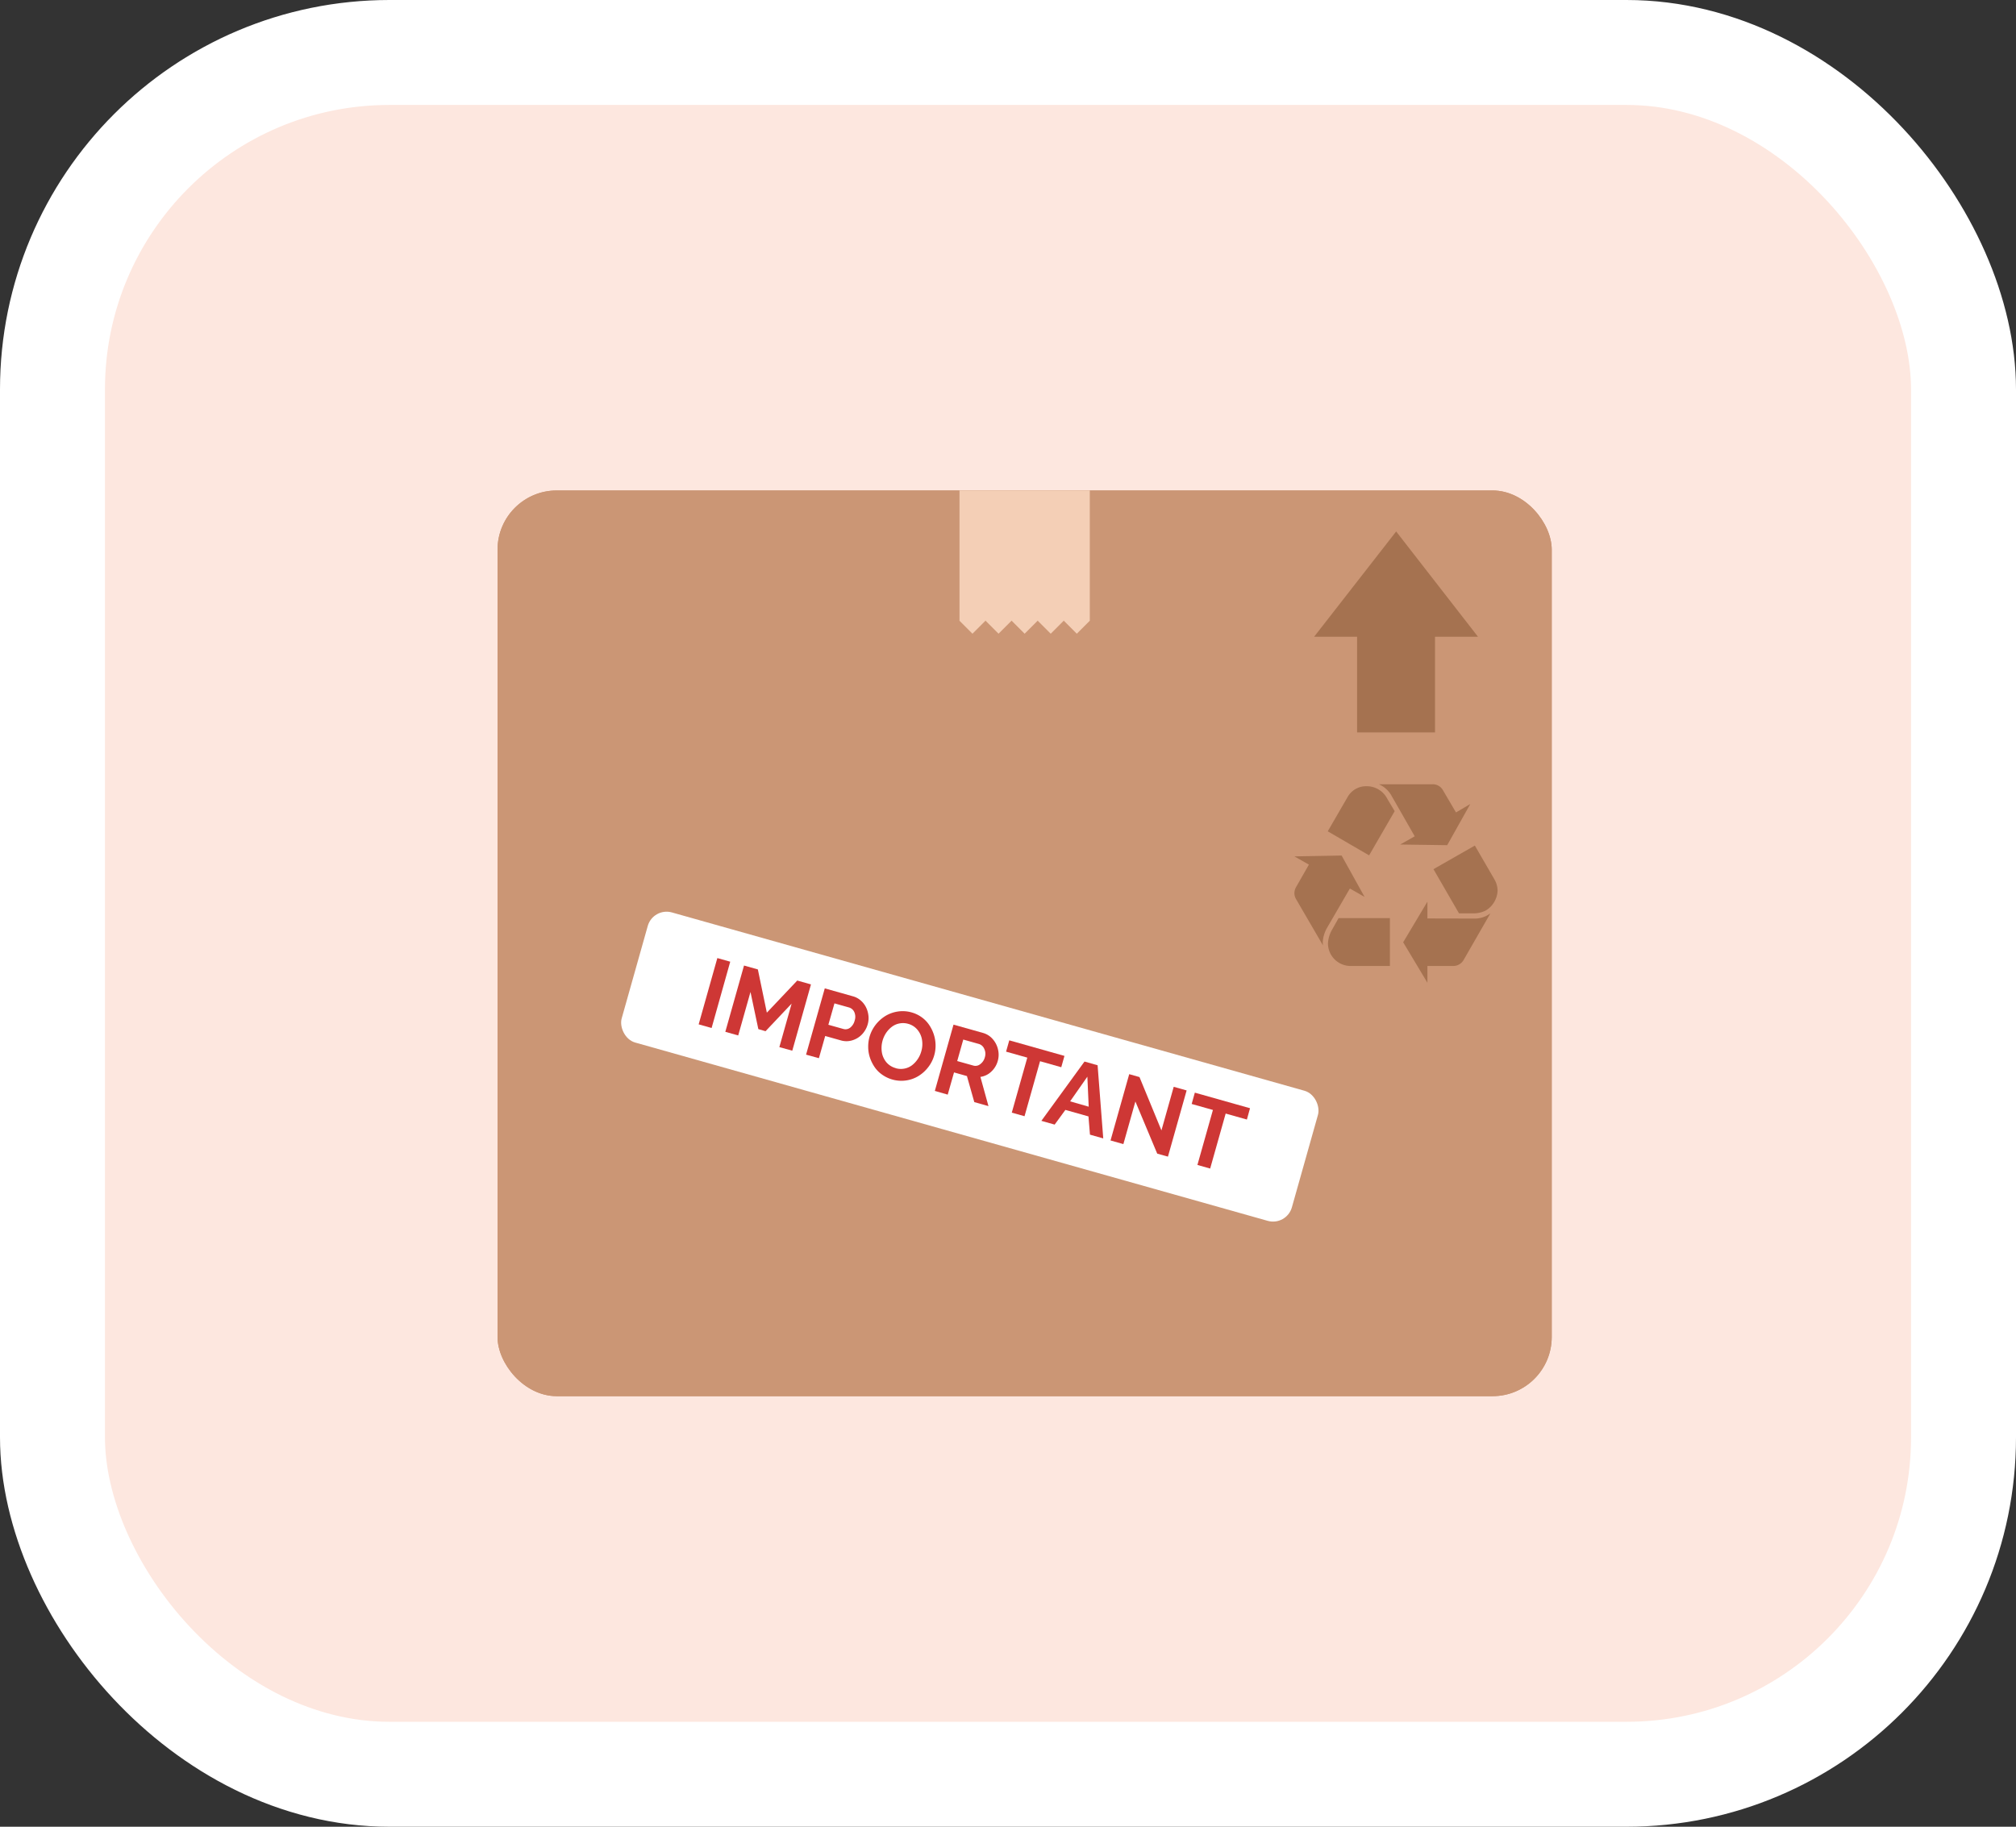 <?xml version="1.0" encoding="UTF-8"?>
<svg xmlns="http://www.w3.org/2000/svg" width="96.039" height="87.037" viewBox="0 0 96.039 87.037">
  <rect x="0" y="0" width="96.039" height="87.037" fill="#333333" stroke="none"/>
  <g id="Layer_2" data-name="Layer 2">
    <g id="Layer_1-2" data-name="Layer 1">
      <rect x="2.5" y="2.5" width="91.039" height="82.037" rx="16.056" fill="#fde7df" stroke="#fff" stroke-miterlimit="10" stroke-width="5"></rect>
      <g>
        <g>
          <rect x="23.702" y="23.369" width="50.22" height="43.153" rx="2.82" fill="#cb9675"></rect>
          <rect x="45.709" y="23.369" width="6.207" height="6.207" fill="#f4cfb6"></rect>
          <rect x="45.89" y="29.139" width="0.874" height="0.874" transform="translate(-7.345 41.421) rotate(-45)" fill="#f4cfb6"></rect>
          <rect x="47.133" y="29.139" width="0.874" height="0.874" transform="translate(-6.981 42.299) rotate(-45)" fill="#f4cfb6"></rect>
          <rect x="48.375" y="29.139" width="0.874" height="0.874" transform="translate(-6.617 43.178) rotate(-45)" fill="#f4cfb6"></rect>
          <rect x="49.618" y="29.139" width="0.874" height="0.874" transform="translate(-6.253 44.057) rotate(-45)" fill="#f4cfb6"></rect>
          <rect x="50.861" y="29.139" width="0.874" height="0.874" transform="translate(-5.889 44.936) rotate(-45)" fill="#f4cfb6"></rect>
          <g>
            <polygon points="70.409 30.338 62.603 30.338 66.511 25.322 70.409 30.338" fill="#a57250"></polygon>
            <rect x="64.65" y="29.709" width="3.712" height="5.187" fill="#a57250"></rect>
          </g>
          <path d="M63.2,44.24a1.56,1.56,0,0,0-.186.64,1,1,0,0,0,.011.165l-1.29-2.218a.57.57,0,0,1-.072-.269.607.607,0,0,1,.072-.278l.619-1.084-.691-.392,2.249-.041,1.094,1.971-.7-.4Zm.991-6.253a1.007,1.007,0,0,1,.908-.526,1.094,1.094,0,0,1,.99.6l.351.588-1.218,2.106-1.97-1.146Zm.144,8.038a1.078,1.078,0,0,1-1.073-1.073,1.446,1.446,0,0,1,.175-.619l.33-.588h2.446v2.28Zm1.961-8.1a1.263,1.263,0,0,0-.609-.557h2.538a.553.553,0,0,1,.506.268l.63,1.073.681-.4-1.1,1.961-2.238-.032.691-.392Zm3.911,5.841A1.249,1.249,0,0,0,71,43.518l-1.28,2.229a.571.571,0,0,1-.505.278H68v.8l-1.155-1.929L68,42.961v.8Zm.99-1.858a1.063,1.063,0,0,1,.145.526,1.151,1.151,0,0,1-.567.95,1.3,1.3,0,0,1-.589.134h-.681l-1.217-2.105,1.971-1.125Z" fill="#a57250"></path>
        </g>
        <g>
          <path d="M28.278,43.351,27.2,47.182l-.494-.139,1.08-3.831Z" fill="#3f2a2f"></path>
          <path d="M31.763,46.653c.122-.543.269-1.194.409-1.67l-.016,0c-.258.413-.552.845-.894,1.319l-1.2,1.668-.375-.106-.105-2c-.031-.591-.044-1.13-.025-1.614l-.011,0c-.145.474-.355,1.108-.551,1.673l-.565,1.613-.471-.133,1.346-3.755.631.178.132,2.036c.025.518.038.975.022,1.4l.018,0c.2-.36.46-.742.766-1.177l1.205-1.66.631.178-.841,3.9-.484-.136Z" fill="#3f2a2f"></path>
          <path d="M33.693,44.928a5.877,5.877,0,0,1,.969.192,1.637,1.637,0,0,1,.985.622,1.072,1.072,0,0,1,.109.9,1.176,1.176,0,0,1-.525.734,1.648,1.648,0,0,1-1.29.09,1.71,1.71,0,0,1-.388-.146l-.432,1.534-.5-.138Zm-.025,1.986a1.7,1.7,0,0,0,.4.155c.6.168,1.043-.019,1.192-.548.143-.505-.147-.851-.693-1.005a2.12,2.12,0,0,0-.476-.091Z" fill="#3f2a2f"></path>
          <path d="M39.471,48.532a1.864,1.864,0,0,1-2.347,1.516,1.825,1.825,0,0,1-1.174-2.429A1.89,1.89,0,0,1,38.3,46.108,1.811,1.811,0,0,1,39.471,48.532Zm-2.99-.776a1.424,1.424,0,0,0,.785,1.9c.785.221,1.431-.376,1.676-1.245a1.429,1.429,0,0,0-.782-1.9C37.34,46.274,36.718,46.916,36.481,47.756Z" fill="#3f2a2f"></path>
          <path d="M40.625,46.888a5.31,5.31,0,0,1,.971.187,1.632,1.632,0,0,1,1.021.626.994.994,0,0,1,.1.813,1.043,1.043,0,0,1-1,.773l-.005.018a.99.99,0,0,1,.346.931,6.324,6.324,0,0,0,0,1.135l-.511-.145a5.034,5.034,0,0,1,0-.987c.036-.56-.114-.817-.558-.961l-.465-.131-.468,1.66-.5-.14Zm0,1.883.506.143a.783.783,0,0,0,1.069-.483c.138-.5-.159-.812-.68-.964a2.113,2.113,0,0,0-.5-.094Z" fill="#3f2a2f"></path>
          <path d="M44.355,48.338,43.19,48.01l.118-.421,2.836.8-.118.42-1.171-.331-.962,3.411-.5-.141Z" fill="#3f2a2f"></path>
          <path d="M46.021,51.188l-.738,1.093-.512-.144,2.382-3.464.6.169.226,4.2-.528-.149-.07-1.321Zm1.364-.032-.063-1.209c-.016-.274-.007-.517,0-.755l-.012,0c-.12.211-.249.427-.388.639l-.687,1Z" fill="#3f2a2f"></path>
          <path d="M48.538,53.2l1.08-3.83.54.151.68,2.286a11.271,11.271,0,0,1,.337,1.437l.014,0c.1-.524.218-.994.386-1.591l.452-1.6.466.132-1.08,3.83-.5-.141-.668-2.287a12.554,12.554,0,0,1-.356-1.48h-.018c-.109.492-.226.956-.406,1.592L49,53.33Z" fill="#3f2a2f"></path>
          <path d="M53.963,51.047,52.8,50.719l.119-.421,2.836.8-.119.419-1.17-.33L53.5,54.6l-.5-.141Z" fill="#3f2a2f"></path>
        </g>
        <g>
          <rect x="23.702" y="23.369" width="50.22" height="43.153" rx="2.82" fill="#cb9675"></rect>
          <rect x="45.709" y="23.369" width="6.207" height="6.207" fill="#f4cfb6"></rect>
          <rect x="45.89" y="29.139" width="0.874" height="0.874" transform="translate(-7.345 41.421) rotate(-45)" fill="#f4cfb6"></rect>
          <rect x="47.133" y="29.139" width="0.874" height="0.874" transform="translate(-6.981 42.299) rotate(-45)" fill="#f4cfb6"></rect>
          <rect x="48.375" y="29.139" width="0.874" height="0.874" transform="translate(-6.617 43.178) rotate(-45)" fill="#f4cfb6"></rect>
          <rect x="49.618" y="29.139" width="0.874" height="0.874" transform="translate(-6.253 44.057) rotate(-45)" fill="#f4cfb6"></rect>
          <rect x="50.861" y="29.139" width="0.874" height="0.874" transform="translate(-5.889 44.936) rotate(-45)" fill="#f4cfb6"></rect>
          <g>
            <polygon points="70.409 30.338 62.603 30.338 66.511 25.322 70.409 30.338" fill="#a57250"></polygon>
            <rect x="64.65" y="29.709" width="3.712" height="5.187" fill="#a57250"></rect>
          </g>
          <path d="M63.2,44.24a1.56,1.56,0,0,0-.186.64,1,1,0,0,0,.011.165l-1.29-2.218a.57.57,0,0,1-.072-.269.607.607,0,0,1,.072-.278l.619-1.084-.691-.392,2.249-.041,1.094,1.971-.7-.4Zm.991-6.253a1.007,1.007,0,0,1,.908-.526,1.094,1.094,0,0,1,.99.6l.351.588-1.218,2.106-1.97-1.146Zm.144,8.038a1.078,1.078,0,0,1-1.073-1.073,1.446,1.446,0,0,1,.175-.619l.33-.588h2.446v2.28Zm1.961-8.1a1.263,1.263,0,0,0-.609-.557h2.538a.553.553,0,0,1,.506.268l.63,1.073.681-.4-1.1,1.961-2.238-.032.691-.392Zm3.911,5.841A1.249,1.249,0,0,0,71,43.518l-1.28,2.229a.571.571,0,0,1-.505.278H68v.8l-1.155-1.929L68,42.961v.8Zm.99-1.858a1.063,1.063,0,0,1,.145.526,1.151,1.151,0,0,1-.567.95,1.3,1.3,0,0,1-.589.134h-.681l-1.217-2.105,1.971-1.125Z" fill="#a57250"></path>
        </g>
        <rect x="29.615" y="47.601" width="33.172" height="6.441" rx="0.933" transform="translate(15.524 -10.63) rotate(15.745)" fill="#fff"></rect>
        <g>
          <path d="M33.283,48.807l.89-3.159.614.173L33.9,48.98Z" fill="#ce3735"></path>
          <path d="M37.127,49.891l.585-2.073-1.243,1.315-.343-.1-.374-1.77-.585,2.072-.614-.173.891-3.158.659.185.428,2.06,1.449-1.53.653.184-.89,3.158Z" fill="#ce3735"></path>
          <path d="M38.4,50.25l.891-3.158,1.337.377a.929.929,0,0,1,.375.2,1.04,1.04,0,0,1,.255.329,1.221,1.221,0,0,1,.113.395,1.052,1.052,0,0,1-.033.405,1.147,1.147,0,0,1-.264.476,1.041,1.041,0,0,1-.462.29.934.934,0,0,1-.554.007l-.747-.21-.3,1.058Zm1.062-1.424.713.2a.362.362,0,0,0,.324-.06.612.612,0,0,0,.216-.34.558.558,0,0,0-.019-.408A.4.4,0,0,0,40.439,48l-.687-.193Z" fill="#ce3735"></path>
          <path d="M41.423,49.4a1.711,1.711,0,0,1,.289-.571,1.786,1.786,0,0,1,.466-.421,1.611,1.611,0,0,1,.593-.213,1.54,1.54,0,0,1,.657.043,1.5,1.5,0,0,1,.485.234,1.422,1.422,0,0,1,.355.368,1.8,1.8,0,0,1,.218.45,1.735,1.735,0,0,1,.083.495,1.692,1.692,0,0,1-.063.494,1.656,1.656,0,0,1-.287.568,1.723,1.723,0,0,1-.463.42,1.545,1.545,0,0,1-.588.212,1.583,1.583,0,0,1-1.144-.276,1.4,1.4,0,0,1-.359-.361,1.847,1.847,0,0,1-.222-.447,1.62,1.62,0,0,1-.083-.5A1.734,1.734,0,0,1,41.423,49.4Zm1.246,1.495a.877.877,0,0,0,.418.019.859.859,0,0,0,.361-.16,1.227,1.227,0,0,0,.27-.29,1.259,1.259,0,0,0,.17-.368,1.229,1.229,0,0,0,.036-.547.984.984,0,0,0-.214-.479.866.866,0,0,0-.445-.288.879.879,0,0,0-.419-.018.855.855,0,0,0-.359.159,1.2,1.2,0,0,0-.271.287,1.31,1.31,0,0,0-.208.913.993.993,0,0,0,.21.481A.875.875,0,0,0,42.669,50.891Z" fill="#ce3735"></path>
          <path d="M44.534,51.978l.89-3.158,1.4.394a.951.951,0,0,1,.472.3,1.113,1.113,0,0,1,.25.5,1.068,1.068,0,0,1-.014.536,1.081,1.081,0,0,1-.312.512.926.926,0,0,1-.515.248l.384,1.392-.675-.191-.351-1.241-.615-.173-.3,1.058ZM45.6,50.555l.77.216a.36.36,0,0,0,.327-.068.586.586,0,0,0,.22-.33.543.543,0,0,0-.029-.4.4.4,0,0,0-.255-.232l-.744-.21Z" fill="#ce3735"></path>
          <path d="M50.557,50.849l-1.011-.286-.739,2.621-.607-.171.739-2.621-1.011-.285.152-.539,2.629.742Z" fill="#ce3735"></path>
          <path d="M51.664,50.579l.624.177.269,3.485-.633-.179-.071-.869-1.1-.31-.511.7-.633-.179Zm.2,2.151L51.8,51.3l-.821,1.175Z" fill="#ce3735"></path>
          <path d="M54.088,52.482l-.572,2.03-.612-.173.89-3.159.489.138,1.046,2.541.585-2.077.615.173-.89,3.154-.511-.143Z" fill="#ce3735"></path>
          <path d="M59.4,53.342l-1.011-.285-.739,2.62-.607-.172.739-2.62L56.769,52.6l.151-.539,2.629.742Z" fill="#ce3735"></path>
        </g>
      </g>
    </g>
  </g>
</svg>
